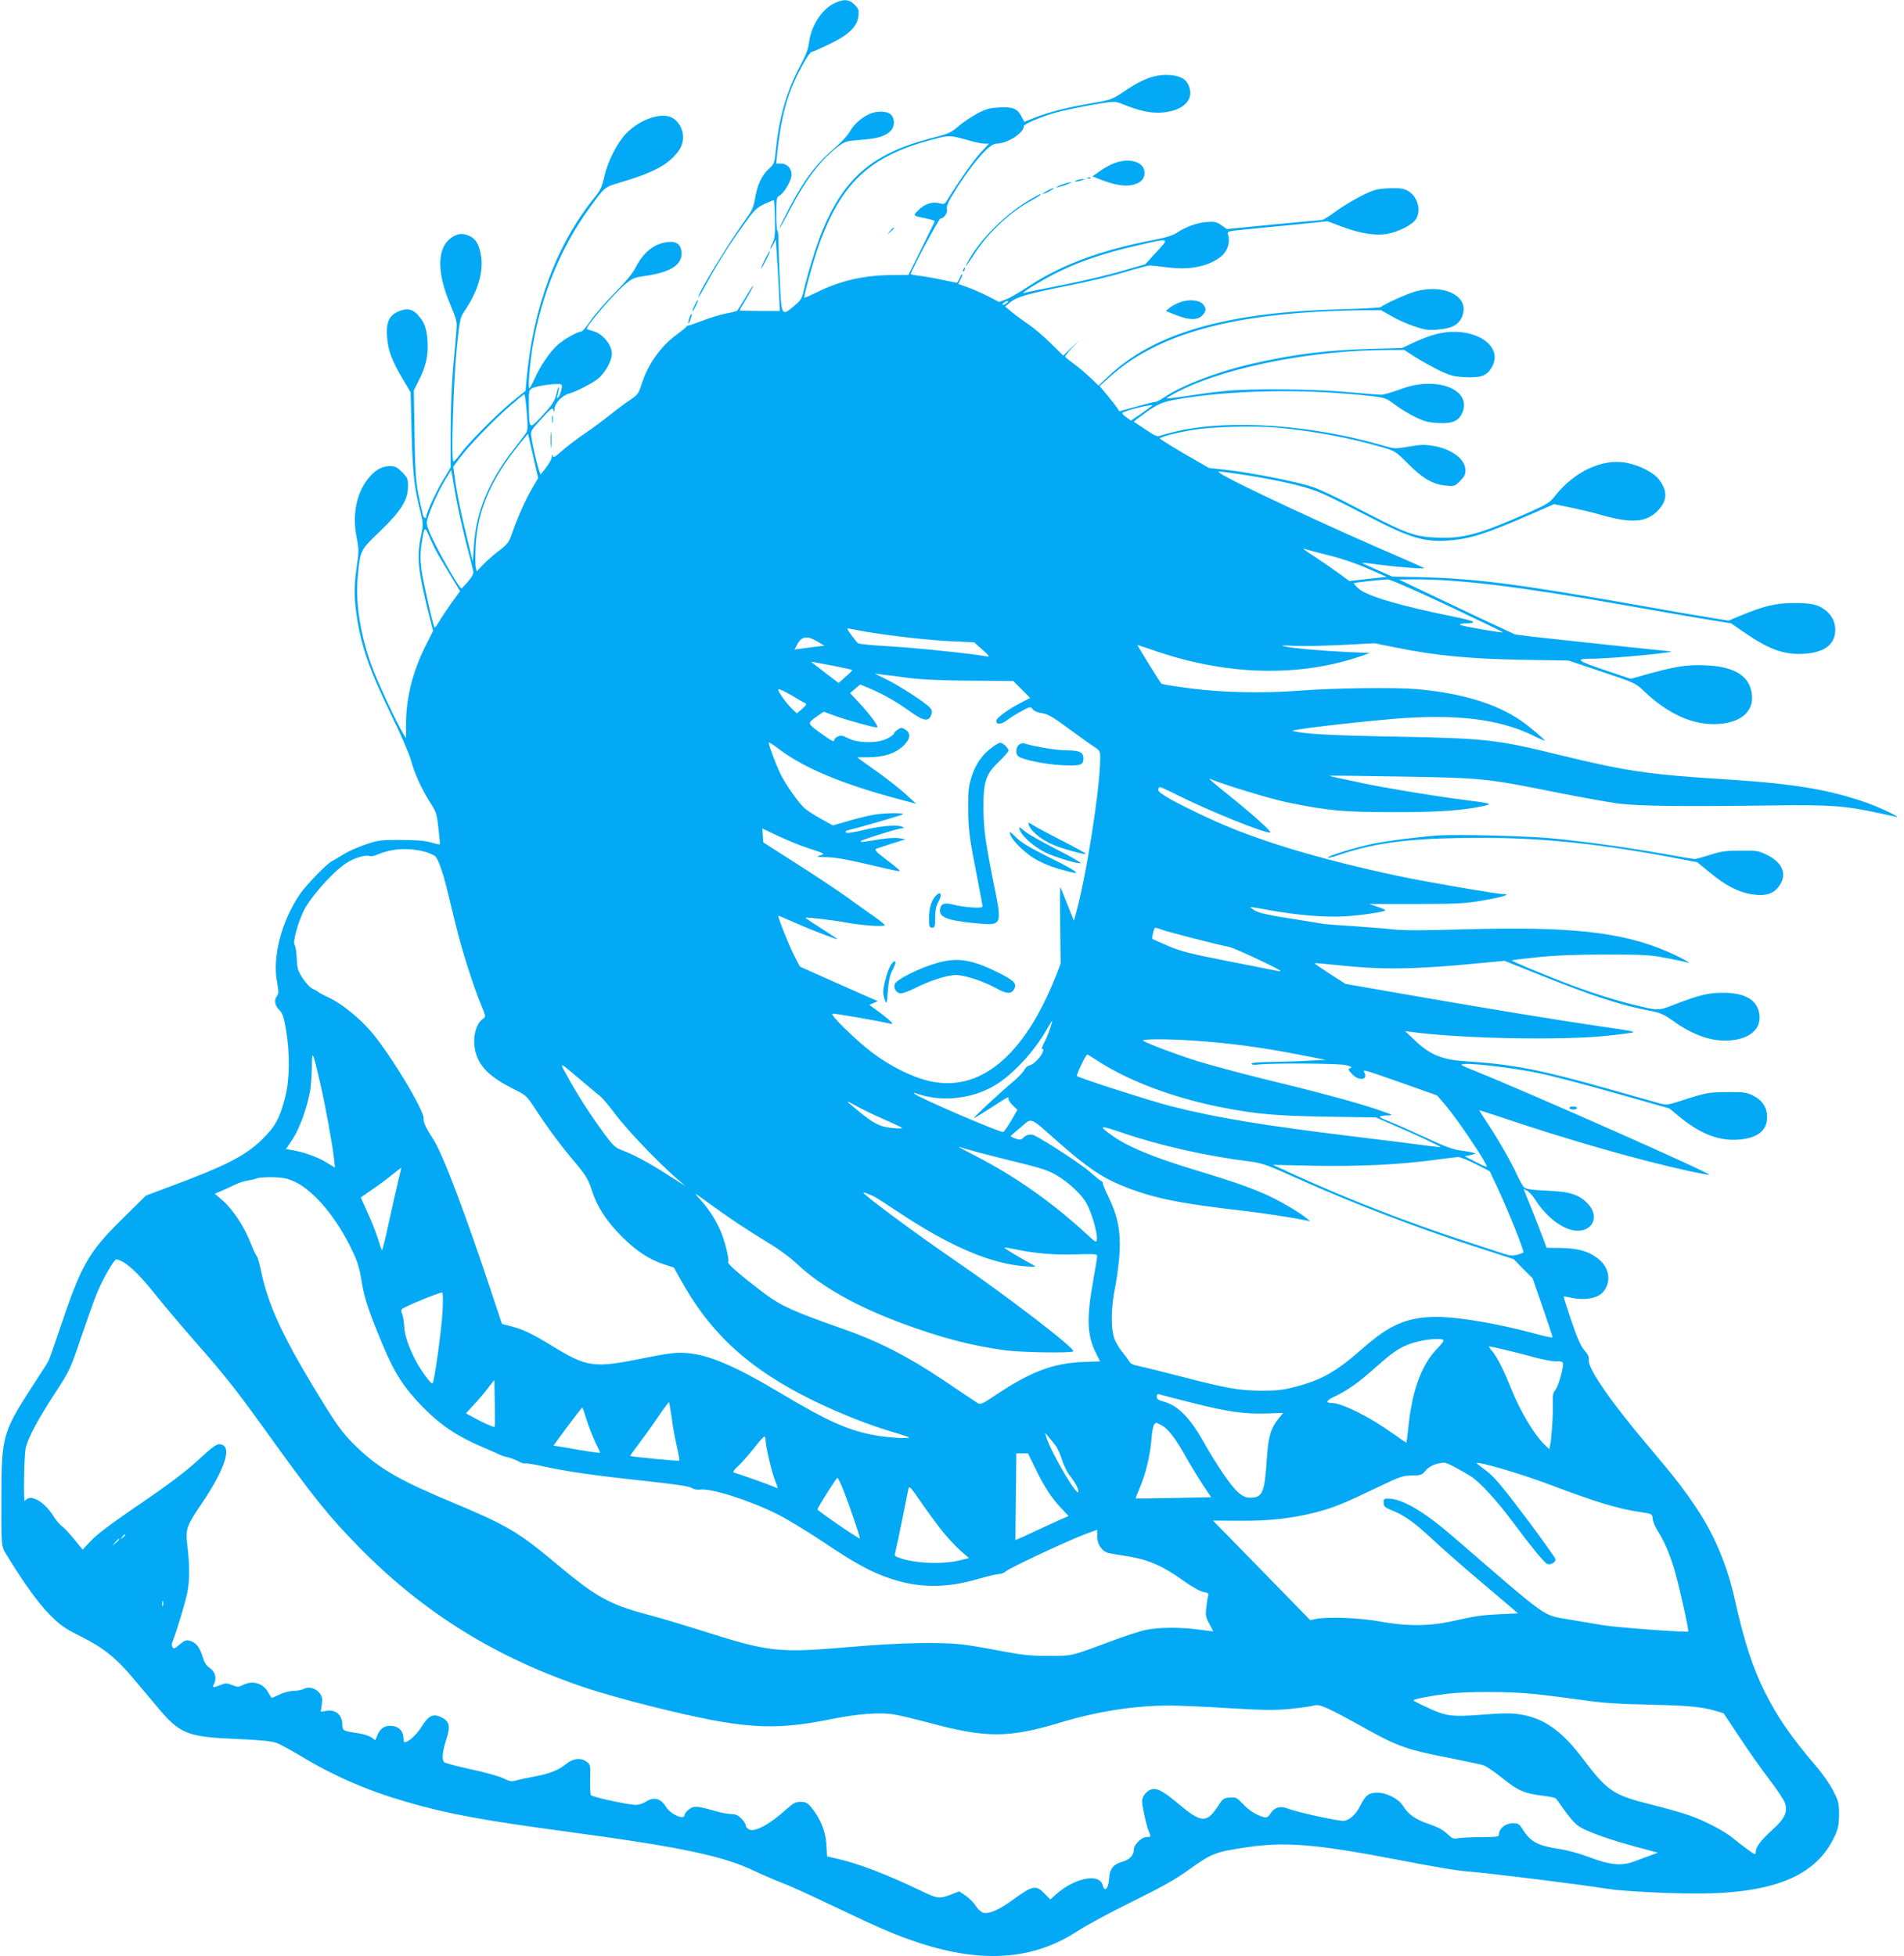 <?xml version="1.0" standalone="no"?>
<!DOCTYPE svg PUBLIC "-//W3C//DTD SVG 20010904//EN"
 "http://www.w3.org/TR/2001/REC-SVG-20010904/DTD/svg10.dtd">
<svg version="1.0" xmlns="http://www.w3.org/2000/svg"
 width="1246pt" height="1280pt" viewBox="0 0 1246 1280"
 preserveAspectRatio="xMidYMid meet">
<g transform="translate(0,1280) scale(0.1,-0.1)"
fill="#03a9f4" stroke="none">
<path d="M5465 12781 c-85 -38 -157 -148 -171 -260 -4 -39 -21 -83 -55 -147
-88 -164 -138 -333 -160 -537 -11 -108 -11 -109 -49 -143 -45 -41 -75 -107
-89 -194 -8 -48 -20 -78 -47 -115 -128 -178 -324 -499 -324 -530 0 -5 23 33
51 85 67 124 152 260 247 391 68 95 82 109 134 134 32 15 60 26 62 24 3 -2 6
-58 7 -124 2 -97 -1 -126 -14 -152 -9 -18 -17 -36 -17 -40 1 -4 9 7 19 26 l18
34 6 -94 c4 -52 10 -157 14 -234 l6 -140 -132 0 c-72 0 -131 2 -131 4 0 2 15
29 34 60 41 69 58 101 53 101 -2 0 -25 -36 -50 -79 -26 -44 -50 -82 -55 -85
-5 -3 -40 -12 -78 -19 -38 -8 -106 -29 -151 -47 -46 -17 -85 -31 -89 -30 -4 1
-10 -3 -13 -8 -3 -6 -33 -30 -67 -55 -101 -74 -183 -190 -224 -317 -22 -68
-26 -73 -84 -112 -34 -23 -92 -67 -131 -98 -38 -31 -110 -84 -160 -118 -49
-33 -116 -84 -147 -112 -46 -41 -57 -47 -61 -33 -3 13 -5 12 -6 -6 -1 -19 -29
-64 -72 -114 -7 -8 -51 167 -62 246 -6 36 -2 42 66 116 64 71 73 77 79 58 5
-18 6 -16 7 9 1 37 53 89 99 100 37 9 140 62 179 91 50 38 96 117 97 167 1 57
-57 130 -118 148 -22 6 -43 13 -45 15 -13 9 161 215 240 284 58 50 63 52 150
65 155 23 229 70 229 143 0 59 -30 85 -92 77 -87 -10 -157 -66 -209 -167 -19
-38 -65 -94 -136 -165 -60 -60 -130 -142 -157 -181 -27 -40 -56 -73 -63 -73
-25 0 -113 -50 -154 -87 -52 -47 -111 -134 -149 -218 -16 -36 -32 -65 -36 -65
-10 0 4 168 22 275 57 334 182 641 365 895 106 147 103 145 204 175 227 67
320 118 386 208 50 69 33 167 -36 213 -68 44 -215 -3 -308 -100 -60 -63 -120
-182 -143 -283 -14 -63 -25 -88 -60 -131 -251 -308 -407 -725 -449 -1203 l-6
-66 -91 -74 c-102 -84 -286 -270 -337 -341 -19 -27 -39 -48 -44 -48 -16 0 0
522 22 742 19 186 22 200 49 240 87 127 125 250 111 357 -11 76 -32 116 -75
136 -43 20 -73 19 -112 -5 -102 -62 -108 -224 -15 -443 44 -105 45 -111 39
-180 -3 -40 -13 -151 -22 -247 -8 -97 -15 -278 -15 -407 l0 -232 -49 -81 c-46
-76 -110 -216 -110 -239 0 -20 -18 -11 -23 12 -46 198 -49 220 -54 517 l-5
295 30 60 c49 96 65 167 60 259 -5 86 -21 131 -66 178 -35 38 -72 43 -125 20
-61 -27 -81 -71 -74 -166 6 -87 31 -154 100 -272 l54 -91 6 -244 c7 -278 17
-372 53 -515 25 -99 25 -103 10 -177 -29 -137 -21 -221 40 -474 l38 -151 -52
-104 c-83 -168 -124 -335 -125 -501 l0 -97 -20 32 c-38 62 -165 333 -201 431
-77 206 -111 420 -95 592 16 175 15 174 148 301 137 132 181 203 181 294 0 47
-4 56 -39 91 -33 33 -45 39 -81 39 -53 0 -100 -28 -145 -87 -75 -98 -100 -235
-71 -381 15 -76 15 -91 1 -186 -19 -130 -19 -204 0 -331 31 -202 85 -355 229
-650 57 -116 113 -245 125 -289 25 -91 73 -195 129 -282 36 -55 41 -71 51
-163 7 -57 11 -104 9 -106 -2 -2 -28 4 -58 13 -38 11 -99 16 -195 16 -128 1
-147 -1 -228 -28 -48 -16 -113 -44 -145 -64 -31 -19 -69 -41 -83 -49 -33 -17
-165 -154 -206 -213 -120 -176 -182 -412 -150 -576 11 -60 11 -75 0 -90 -21
-28 -15 -63 14 -92 23 -23 30 -44 45 -132 26 -160 24 -326 -7 -444 -34 -133
-65 -189 -149 -271 -109 -107 -237 -173 -606 -310 l-155 -58 -157 -155 c-222
-219 -267 -300 -410 -727 -33 -99 -65 -189 -71 -200 -5 -11 -55 -89 -110 -173
-188 -291 -197 -324 -198 -705 -1 -336 -1 -334 31 -386 117 -192 213 -324 286
-397 71 -71 97 -89 205 -143 141 -70 228 -139 336 -267 37 -44 111 -132 164
-195 147 -176 195 -195 526 -208 144 -6 221 -14 251 -25 23 -8 95 -47 160 -86
210 -128 435 -226 690 -300 277 -80 498 -121 1087 -200 705 -95 986 -154 1187
-250 57 -27 139 -62 183 -79 44 -16 198 -86 342 -155 305 -146 411 -191 564
-241 411 -133 743 -108 1027 77 59 39 221 126 361 195 199 98 282 144 378 214
139 99 167 111 353 139 262 41 463 25 985 -75 281 -54 413 -76 485 -81 130
-10 699 -80 915 -114 98 -15 387 -30 577 -30 508 0 784 115 905 376 22 48 27
74 28 139 0 74 -3 88 -37 155 -22 44 -71 114 -119 170 -155 181 -246 312 -329
477 -80 159 -138 338 -200 618 -47 210 -128 404 -240 575 -85 129 -153 216
-322 416 -248 292 -401 515 -391 567 3 17 -5 35 -28 61 -24 27 -47 79 -86 193
-29 86 -52 157 -50 159 1 2 20 -1 42 -6 91 -21 180 -6 216 36 52 61 44 149
-20 207 -61 55 -138 80 -253 81 l-97 1 -22 60 c-25 67 -89 229 -113 287 l-16
38 23 -11 c12 -6 36 -31 51 -55 76 -120 186 -203 274 -207 105 -4 149 92 77
172 -58 64 -118 84 -271 90 -92 4 -136 10 -148 20 -10 8 -30 43 -46 78 -40 88
-122 232 -191 336 -33 49 -59 90 -59 92 0 1 52 -15 115 -36 463 -157 928 -290
1273 -365 63 -13 116 -23 118 -21 10 10 -1173 534 -1530 678 -105 42 -108 44
-70 47 62 5 326 -27 479 -59 77 -15 302 -74 500 -130 l360 -102 59 -49 c139
-116 263 -165 392 -155 125 9 188 59 188 148 0 62 -32 111 -92 140 -41 21 -61
24 -167 23 -123 0 -139 -3 -318 -61 -71 -23 -83 -24 -125 -13 -26 7 -188 53
-361 102 -423 119 -603 154 -911 174 -149 9 -231 42 -325 131 l-70 66 47 -6
c328 -44 998 -56 1288 -23 85 9 156 19 158 21 6 6 -26 12 -188 35 -294 43
-777 122 -1230 201 l-465 81 -103 66 c-56 36 -101 67 -99 69 2 2 64 -3 138
-11 300 -33 509 -30 925 10 l180 17 215 -86 c360 -144 541 -204 742 -242 63
-12 87 -23 150 -68 105 -76 212 -119 308 -125 176 -10 281 71 248 193 -23 81
-103 121 -244 119 -89 -1 -151 -17 -302 -75 -115 -45 -105 -45 -293 2 -120 30
-282 82 -437 142 -158 61 -344 139 -340 143 2 2 79 11 173 21 116 12 254 17
444 17 242 0 289 -2 391 -22 64 -12 125 -25 135 -28 54 -18 -37 32 -128 71
-296 127 -634 164 -1326 144 -271 -8 -400 -8 -470 0 -53 6 -169 15 -257 21
-88 5 -173 12 -190 14 -16 3 -88 15 -160 26 -204 31 -269 46 -298 65 -15 10
-26 19 -25 20 2 1 59 -8 128 -21 176 -32 365 -48 493 -40 106 7 253 28 263 39
3 3 -20 13 -50 23 l-56 19 308 0 c273 0 321 3 436 23 129 22 189 41 134 42
-43 0 -498 78 -677 116 -531 112 -950 239 -1253 381 -223 104 -328 163 -328
184 0 10 5 19 10 19 6 0 59 -24 118 -54 204 -102 577 -253 605 -243 12 4 -124
126 -291 259 -70 56 -118 98 -107 93 92 -39 387 -129 505 -154 272 -56 367
-65 700 -65 295 -1 462 11 600 43 47 11 30 16 -130 36 -172 21 -521 78 -670
110 -186 39 -222 47 -218 49 2 2 210 -1 463 -5 530 -9 563 -12 995 -99 162
-32 351 -67 420 -76 138 -19 413 -22 1025 -14 371 5 468 -2 690 -50 50 -11
101 -22 115 -25 37 -8 -104 60 -185 89 -249 89 -484 128 -925 156 -514 32
-658 54 -1090 159 -416 102 -484 110 -1075 121 -430 8 -596 17 -675 37 -29 7
357 53 655 79 411 34 694 1 920 -110 38 -19 71 -33 73 -32 4 5 -107 99 -158
133 -164 111 -388 178 -680 204 -142 12 -558 7 -780 -11 -222 -17 -488 -12
-694 15 -104 13 -192 27 -196 32 -9 9 -160 253 -157 253 1 0 62 -20 135 -45
465 -156 932 -165 1332 -27 l55 19 -150 7 c-173 8 -352 24 -410 37 -27 6 -8 7
62 3 55 -3 197 0 315 6 l213 11 150 -30 c252 -51 474 -72 815 -78 l305 -5 219
-74 c211 -70 221 -75 270 -122 159 -154 328 -230 491 -219 163 10 246 96 214
223 -26 102 -124 154 -304 161 -117 5 -196 -8 -392 -63 l-91 -26 -172 58
c-180 60 -196 74 -86 74 136 0 598 45 511 49 -35 2 -775 81 -896 95 l-115 15
-255 119 c-140 66 -310 147 -379 180 l-125 60 100 1 c283 2 693 -48 1355 -165
201 -36 445 -78 542 -94 l177 -29 93 -64 c158 -108 254 -142 382 -135 135 8
206 61 206 156 0 51 -19 91 -59 125 -49 41 -96 52 -216 51 -119 -1 -191 -19
-347 -83 l-76 -32 -128 21 c-71 11 -280 47 -464 80 -785 139 -1072 176 -1441
184 l-167 3 -100 44 c-56 24 -100 45 -98 46 1 2 50 -3 107 -11 118 -16 307
-31 299 -23 -3 2 -68 32 -145 65 -467 200 -1125 507 -1189 555 -18 13 -16 14
15 10 234 -30 473 -77 584 -116 69 -23 135 -55 405 -194 238 -122 332 -150
483 -140 151 10 253 43 614 202 l83 36 105 -21 c58 -12 143 -32 188 -45 208
-61 307 -55 382 20 66 66 70 127 15 203 -35 49 -128 97 -217 114 -156 29 -339
-56 -465 -215 -35 -45 -53 -56 -166 -107 -324 -144 -434 -175 -605 -168 -159
7 -197 22 -567 215 -96 51 -209 103 -251 117 -101 34 -391 91 -551 110 l-127
14 -161 93 c-88 52 -160 97 -160 100 0 9 100 36 205 54 124 23 413 31 571 16
228 -21 469 -66 678 -127 86 -25 90 -28 170 -108 96 -97 164 -136 246 -143 57
-6 60 -5 95 30 27 27 35 43 35 70 0 71 -88 138 -207 159 -61 10 -86 9 -163 -4
-91 -16 -91 -16 -178 9 -459 133 -986 170 -1333 93 -47 -11 -98 -24 -113 -30
-24 -9 -35 -4 -102 41 l-75 50 23 18 c120 92 153 108 243 125 360 65 848 74
1283 25 96 -11 104 -14 159 -56 32 -24 91 -60 131 -80 60 -30 86 -37 151 -41
90 -5 131 10 156 58 59 115 -57 209 -244 198 -52 -3 -105 -15 -166 -38 -49
-18 -101 -33 -115 -33 -14 0 -110 7 -215 17 -224 21 -642 25 -815 7 -63 -6
-173 -21 -243 -32 -71 -11 -131 -18 -133 -16 -3 3 41 28 98 56 308 152 870
261 1350 261 l108 0 72 -47 c40 -25 111 -64 157 -87 74 -35 95 -40 171 -44
100 -5 139 9 170 61 90 146 -119 278 -353 223 -38 -9 -105 -33 -150 -55 l-82
-38 -210 -6 c-279 -8 -487 -33 -753 -93 -234 -52 -474 -143 -592 -223 -25 -17
-52 -31 -61 -31 -8 0 -65 -14 -125 -31 l-109 -30 -15 23 c-8 12 -37 49 -64 82
l-50 60 60 54 c284 259 709 394 1359 432 94 5 227 10 297 10 l126 0 69 -39
c37 -22 104 -52 148 -66 67 -23 91 -27 151 -22 107 8 155 40 170 113 22 114
-133 184 -306 139 -55 -14 -203 -80 -235 -105 -5 -4 -122 -10 -260 -14 -745
-18 -1221 -155 -1518 -435 l-68 -64 -52 50 c-29 28 -78 69 -109 92 -32 23 -58
45 -58 48 0 4 21 30 47 58 l48 50 -54 -51 -53 -51 -82 81 c-45 44 -109 99
-142 121 -32 22 -81 57 -108 79 l-48 40 33 28 c44 36 117 57 379 109 118 23
283 62 365 87 83 25 159 45 170 45 11 0 64 -6 119 -13 144 -18 266 7 347 72
43 35 61 94 45 144 -6 20 -1 22 116 33 68 7 216 21 329 32 l207 21 96 -36
c118 -44 220 -60 296 -46 70 13 159 57 183 92 42 57 14 156 -53 191 -28 15
-52 17 -122 15 -80 -4 -95 -8 -180 -50 -51 -26 -127 -72 -168 -102 -41 -31
-82 -56 -90 -56 -8 0 -151 -13 -318 -29 l-303 -30 -37 26 c-32 22 -45 24 -98
20 -62 -5 -134 -31 -194 -71 -23 -16 -74 -32 -150 -46 -349 -67 -608 -164
-821 -305 -53 -35 -118 -73 -144 -83 l-47 -18 -71 37 c-40 20 -100 47 -134 59
l-62 22 15 30 c9 16 13 32 11 34 -2 3 -10 -9 -17 -26 -7 -16 -15 -30 -19 -30
-4 0 -47 9 -96 19 -50 11 -116 23 -147 26 -32 4 -58 9 -58 12 0 18 184 363
194 363 23 0 49 38 43 62 -4 15 5 41 30 82 119 198 244 346 292 346 72 0 181
69 181 115 0 12 93 53 190 83 50 16 209 49 316 66 90 14 92 14 152 -10 103
-41 181 -57 251 -50 144 13 214 92 165 187 -20 39 -68 59 -143 59 -81 0 -156
-29 -266 -102 -89 -60 -91 -61 -225 -84 -158 -27 -268 -55 -366 -93 l-71 -28
-19 36 c-27 51 -56 63 -144 58 -63 -3 -86 -9 -145 -40 -39 -21 -94 -58 -123
-83 -48 -42 -63 -49 -181 -79 -381 -99 -568 -259 -712 -611 -40 -99 -95 -278
-120 -387 -11 -50 -19 -63 -60 -97 -83 -71 -85 -68 -95 143 -5 100 -9 219 -9
265 0 45 -3 82 -7 82 -5 0 -8 49 -8 110 0 100 2 110 21 120 31 17 79 99 79
137 0 42 -30 73 -71 73 l-30 0 6 58 c21 196 49 324 98 444 38 95 113 228 128
228 5 0 56 22 112 49 129 61 187 116 194 185 5 40 2 48 -25 76 -36 35 -68 38
-127 11z m861 -896 c47 -14 100 -25 116 -25 l30 0 -56 -60 c-46 -50 -144 -190
-219 -312 -15 -24 -20 -26 -49 -18 -44 13 -99 -5 -139 -46 -36 -37 -37 -36 54
-54 32 -7 57 -15 55 -18 -2 -4 -41 -84 -88 -179 l-85 -172 -103 -1 c-185 0
-346 -37 -495 -112 -44 -21 -81 -38 -83 -36 -7 8 67 271 103 367 151 405 344
573 778 679 63 16 89 14 181 -13z m1242 -734 l-73 -80 -155 -45 c-85 -25 -259
-66 -387 -91 -128 -25 -240 -48 -250 -51 -44 -14 133 94 232 141 140 68 309
124 505 168 220 51 216 52 128 -42z m-982 -336 c-11 -8 -22 -12 -25 -9 -6 6
19 24 34 24 6 -1 1 -7 -9 -15z m-2912 -565 c-4 -19 -12 -41 -20 -49 -11 -12
-12 -9 -3 23 6 21 8 40 6 42 -3 3 -10 -19 -17 -48 -11 -44 -26 -67 -89 -135
-89 -97 -88 -97 -90 63 -1 97 0 101 23 114 25 13 119 28 169 27 26 -1 27 -3
21 -37z m-227 -147 c8 -102 7 -121 -6 -139 -9 -11 -53 -70 -99 -130 -148 -196
-227 -391 -240 -599 l-8 -110 -46 190 c-26 105 -55 244 -65 310 l-17 121 44
59 c57 77 222 248 330 341 47 41 88 74 91 74 4 0 11 -53 16 -117z m4093 44 c0
-2 -31 -25 -69 -52 l-70 -47 -31 22 c-17 12 -28 25 -25 29 15 14 195 59 195
48z m-4045 -358 l27 -117 -41 -70 c-45 -78 -95 -190 -130 -292 -20 -59 -29
-70 -87 -115 -36 -27 -83 -69 -105 -92 l-39 -42 -6 26 c-4 14 -4 78 -1 142 12
231 99 434 288 667 l54 66 7 -29 c3 -15 19 -80 33 -144z m-449 -524 c26 -99
49 -190 51 -202 4 -15 -7 -36 -33 -67 -21 -25 -41 -46 -45 -46 -16 0 -182 296
-214 382 -17 47 -17 49 5 110 25 71 79 182 118 242 l25 41 24 -140 c13 -77 44
-221 69 -320z m-180 -92 c15 -27 54 -91 86 -144 l59 -97 -57 -78 c-31 -44 -67
-98 -81 -122 -14 -24 -27 -41 -29 -39 -9 9 -76 303 -86 381 -8 68 -8 107 1
168 18 116 20 118 52 44 15 -36 40 -87 55 -113z m5834 -8 c82 -20 182 -54 255
-87 l120 -53 -123 -13 -122 -14 -68 50 c-37 27 -103 73 -147 102 -87 56 -100
67 -70 56 11 -4 80 -22 155 -41z m773 -327 c201 -95 364 -174 363 -176 -6 -5
-271 41 -280 49 -6 5 7 9 30 10 91 1 70 15 -68 43 -341 68 -567 134 -623 181
-22 19 -37 36 -35 39 5 4 158 21 221 25 16 0 175 -69 392 -171z m-3798 -173
c179 -29 404 -54 550 -61 l150 -7 55 -49 c44 -39 50 -48 30 -44 -63 15 -464
57 -640 67 -107 6 -200 15 -205 20 -6 4 -26 29 -44 54 -32 44 -32 46 -9 41 12
-3 64 -12 113 -21z m-327 -62 l47 -28 -60 -7 c-33 -4 -77 -10 -98 -13 l-38 -5
16 29 c29 58 65 64 133 24z m97 -158 c71 -14 131 -27 133 -29 1 -2 -18 -22
-44 -44 l-46 -41 -87 66 c-47 37 -88 68 -90 70 -7 5 -2 4 134 -22z m510 -82
c79 -10 216 -16 398 -17 l278 -2 55 -55 55 -56 -63 -33 c-84 -44 -158 -98
-158 -116 0 -27 30 -26 68 2 20 16 64 43 96 60 58 32 60 32 75 12 10 -12 34
-21 61 -25 37 -5 68 -23 170 -98 69 -51 144 -105 168 -120 40 -26 42 -30 42
-77 0 -193 -92 -779 -161 -1023 l-11 -40 -43 108 c-23 59 -44 109 -46 111 -2
3 -3 -109 -1 -248 l3 -252 -31 -80 c-210 -530 -504 -770 -840 -685 -110 28
-242 94 -355 178 -103 76 -286 254 -268 260 10 4 289 -45 373 -64 23 -6 24 -5
11 11 -8 9 -43 38 -78 64 l-64 47 28 12 28 12 -65 28 c-35 15 -150 66 -255
113 l-190 85 -33 63 c-32 59 -114 264 -108 269 1 2 47 -17 102 -42 96 -43 284
-116 284 -110 0 2 -47 33 -105 70 -59 37 -105 68 -103 70 7 5 188 -17 262 -31
97 -19 256 -30 256 -18 -1 5 -31 30 -68 56 -37 25 -112 79 -167 119 -55 40
-203 139 -330 220 l-230 147 -3 46 -3 45 103 -49 c57 -27 150 -65 206 -83 102
-33 103 -34 70 -44 -30 -10 -25 -11 43 -12 53 -1 135 -15 265 -46 104 -25 196
-45 204 -45 17 0 13 4 -95 87 -56 43 -64 54 -49 60 10 3 56 19 103 34 l86 27
-38 7 c-21 4 -71 2 -115 -5 -130 -21 -148 -23 -137 -13 12 11 244 83 271 84
15 0 14 2 -6 11 -34 13 -150 2 -260 -26 -50 -12 -95 -19 -101 -15 -13 8 -4 14
36 23 42 9 306 86 330 96 29 12 -106 12 -180 0 -33 -5 -108 -23 -167 -40
l-108 -31 -77 43 c-42 23 -91 54 -108 70 -38 33 -122 152 -157 223 -26 52 -78
189 -78 206 0 5 32 -15 71 -45 161 -122 418 -229 784 -326 l110 -29 -65 60
c-36 33 -122 101 -192 151 -71 50 -128 91 -128 92 0 0 35 1 78 1 98 1 171 25
223 74 47 45 52 82 14 107 -23 15 -27 15 -50 0 -14 -9 -25 -21 -25 -26 0 -5
-19 -20 -42 -32 -62 -33 -194 -32 -257 1 -35 18 -48 21 -67 12 -13 -6 -24 -15
-24 -21 0 -19 -17 -10 -94 46 -85 62 -85 61 -16 109 l40 28 72 -26 c76 -28
253 -77 276 -77 18 0 -37 77 -114 159 l-61 66 33 28 33 28 63 -26 c88 -37 172
-85 263 -150 88 -64 123 -69 139 -23 8 22 6 32 -10 49 -29 32 -200 143 -284
184 l-75 37 55 -7 c30 -3 109 -13 175 -22z m-682 -166 c7 -3 -2 -17 -23 -35
l-35 -30 -28 26 c-42 40 -99 120 -93 131 3 5 42 -13 86 -39 45 -27 86 -51 93
-53z m-2487 -972 c28 -8 57 -22 65 -31 19 -23 48 -106 71 -199 11 -44 38 -154
60 -245 41 -170 114 -399 168 -529 30 -73 30 -74 10 -88 -50 -35 -72 -138 -46
-224 27 -94 98 -161 253 -238 77 -38 81 -43 140 -133 79 -121 162 -233 260
-349 69 -83 82 -105 107 -180 34 -106 94 -199 195 -300 92 -93 181 -151 273
-181 l68 -22 40 -72 c198 -361 452 -593 875 -800 173 -84 370 -162 529 -208
49 -14 91 -28 94 -31 11 -10 -116 -4 -203 10 -183 30 -319 89 -635 278 -306
183 -478 255 -625 264 -67 4 -113 -2 -282 -36 -318 -64 -363 -58 -593 84 -124
76 -186 106 -260 125 l-65 17 -58 174 c-178 538 -330 941 -391 1033 -49 75
-66 112 -64 138 4 53 -218 420 -342 566 -79 92 -196 187 -280 225 -36 17 -67
34 -70 38 -3 4 -18 12 -32 18 -16 6 -44 35 -65 67 -34 51 -38 65 -41 133 -2
42 -8 81 -14 88 -13 16 17 131 57 218 39 86 188 255 276 314 56 38 129 59 161
49 7 -3 29 2 48 10 95 41 208 47 316 17z m4825 -511 c47 -16 370 -99 432 -110
34 -6 337 -148 337 -158 0 -2 -8 -2 -17 0 -10 2 -153 31 -318 63 -255 50 -315
65 -400 101 -55 24 -101 44 -103 46 -6 4 10 74 18 74 4 0 27 -7 51 -16z m-740
-647 c-10 -29 -28 -72 -41 -96 -12 -24 -16 -40 -10 -36 9 5 10 1 5 -16 -10
-33 -63 -87 -89 -91 -11 -2 -26 -15 -33 -29 -7 -14 -36 -45 -65 -70 -87 -72
-269 -241 -265 -245 2 -2 51 28 110 66 59 39 109 70 112 70 3 0 5 -6 5 -13 0
-7 13 -26 29 -41 l29 -28 -40 -70 c-23 -38 -46 -72 -53 -75 -18 -6 -556 225
-580 250 -7 7 -4 8 10 3 160 -59 362 -39 514 51 119 71 260 223 343 370 16 29
31 53 33 53 2 0 -4 -24 -14 -53z m967 -78 c212 -15 419 -43 642 -86 l195 -38
-120 -6 c-66 -4 -175 -7 -242 -8 -79 -1 -123 -5 -123 -11 0 -7 16 -9 43 -6 98
11 533 8 577 -4 34 -10 41 -14 27 -19 -17 -6 -16 -10 11 -39 45 -48 106 -40
81 10 -9 16 -6 16 38 3 27 -8 136 -46 243 -84 l195 -69 58 -68 c79 -94 267
-374 267 -398 0 -4 -33 10 -72 31 l-73 37 33 7 c18 3 35 9 38 11 2 3 -33 10
-79 17 -70 9 -112 24 -253 90 -93 43 -197 89 -231 102 -35 13 -63 27 -63 32 0
4 21 7 48 8 45 1 43 2 -68 40 -125 43 -380 112 -780 209 -140 35 -318 83 -395
107 -131 41 -315 110 -353 132 -23 14 167 14 356 0z m-5744 -270 c35 -153 79
-391 92 -501 l6 -58 -58 35 c-57 35 -149 67 -226 80 l-37 6 44 65 c45 68 95
206 115 318 5 33 10 103 11 155 0 115 5 107 53 -100z m5093 137 c208 -134 502
-243 823 -305 212 -41 347 -53 675 -58 l320 -5 112 -49 c139 -59 314 -141 310
-145 -1 -1 -47 4 -102 11 -55 8 -266 34 -470 59 -596 73 -890 121 -1189 197
-122 30 -605 185 -618 198 -7 6 58 141 67 141 3 0 35 -20 72 -44z m-3371 -136
c49 -41 100 -84 114 -95 14 -11 59 -65 100 -120 75 -99 266 -300 390 -409 l65
-57 -119 76 c-123 79 -217 129 -299 160 -40 15 -57 31 -111 104 -87 118 -184
268 -242 376 -56 103 -65 106 102 -35z m1793 -160 c28 -16 103 -52 168 -81 65
-28 122 -55 126 -59 4 -4 -18 -5 -50 -2 -103 8 -139 28 -302 168 -15 13 16 -1
58 -26z m1331 -246 c168 -147 270 -217 390 -267 208 -86 372 -120 825 -172
120 -14 312 -44 395 -61 l25 -6 -25 21 c-48 40 -191 123 -278 160 -110 48
-223 86 -437 151 -292 88 -460 158 -565 235 -84 61 -73 63 71 14 237 -82 554
-154 837 -189 86 -11 112 -21 355 -130 317 -142 749 -308 1107 -423 l265 -86
62 -63 63 -63 65 -188 c36 -104 65 -192 65 -197 0 -4 -39 3 -87 16 -254 70
-513 115 -663 117 -196 1 -315 -49 -492 -206 -172 -152 -270 -208 -447 -253
-72 -19 -120 -24 -211 -24 -146 0 -236 16 -520 90 -124 32 -251 64 -283 70
-41 8 -60 17 -68 33 -7 12 -25 37 -41 56 -17 19 -39 55 -51 80 -29 65 -29 208
2 356 12 61 25 162 28 225 7 137 -14 238 -74 360 -20 41 -37 81 -36 88 0 6 -3
12 -7 12 -4 0 -38 27 -75 60 -56 49 -273 192 -363 239 -25 13 -54 8 -77 -15
-13 -13 -21 -14 -51 -4 -19 7 -33 15 -29 18 3 3 34 30 68 58 74 62 47 73 257
-112z m-540 -54 c58 -15 182 -47 277 -70 131 -32 186 -50 234 -78 83 -49 169
-129 201 -189 32 -58 71 -193 66 -231 -3 -26 -4 -25 -76 41 -220 202 -464 373
-712 500 -74 38 -126 66 -115 63 11 -4 67 -20 125 -36z m3257 -77 l92 -47 50
-106 c67 -143 171 -401 171 -425 0 -2 -18 -9 -39 -15 -30 -8 -49 -7 -83 4 -24
8 -146 48 -273 89 -367 120 -752 270 -1093 425 l-153 70 274 -6 c292 -5 554 7
782 38 72 9 141 18 155 19 14 1 66 -20 117 -46z m-7052 -115 c-12 -51 -40
-173 -61 -270 -21 -98 -41 -178 -44 -178 -3 0 -15 35 -28 78 -13 42 -44 119
-68 171 -24 52 -43 95 -42 96 2 2 35 24 73 51 39 26 97 69 130 96 33 26 60 48
61 48 1 0 -9 -42 -21 -92z m-671 -3 c127 -63 271 -237 370 -446 36 -74 49
-118 62 -200 17 -109 46 -198 138 -418 77 -185 140 -283 266 -411 116 -118
226 -191 395 -262 49 -21 97 -42 105 -47 9 -5 31 -12 50 -16 19 -4 51 -16 72
-27 20 -11 41 -17 46 -14 5 3 58 -6 118 -19 148 -33 326 -59 662 -95 200 -22
291 -35 308 -46 15 -10 36 -14 56 -11 71 10 324 -70 503 -160 61 -30 193 -110
295 -178 218 -146 322 -203 446 -244 190 -64 370 -64 581 -1 56 16 115 30 130
30 14 0 36 9 47 19 25 23 420 207 524 245 l72 26 0 -44 c0 -55 36 -103 83
-110 18 -3 74 -13 126 -21 126 -21 221 -62 346 -152 65 -46 118 -76 141 -80
30 -5 35 -9 30 -27 -4 -12 -9 -46 -12 -78 -6 -49 -3 -62 20 -103 14 -26 26
-48 26 -49 0 -1 -39 3 -87 10 -121 17 -268 17 -353 -1 -39 -8 -141 -41 -228
-74 -270 -100 -251 -96 -412 -96 -122 0 -172 6 -310 32 -91 18 -205 37 -255
43 -148 16 -403 11 -710 -15 -504 -43 -542 -39 -1025 115 -102 32 -239 73
-304 90 -270 71 -350 115 -630 350 -232 194 -314 242 -656 385 -351 146 -485
223 -631 362 -100 96 -133 142 -294 408 -201 335 -289 528 -335 740 -11 55
-25 102 -29 105 -5 3 -23 41 -40 85 -39 103 -117 221 -183 279 l-52 45 45 19
c24 11 65 29 89 41 25 12 61 24 82 26 20 3 47 9 60 15 12 5 61 8 108 7 70 -3
96 -9 144 -32z m2896 -272 c58 -38 152 -98 210 -133 59 -35 140 -95 183 -137
153 -142 384 -273 680 -382 259 -96 452 -146 677 -177 112 -14 436 -19 444 -6
12 19 -434 361 -774 594 -248 169 -600 430 -600 444 0 4 44 -12 73 -27 12 -6
85 -53 162 -104 336 -223 601 -335 825 -351 74 -5 75 -5 45 12 -97 53 -185
107 -182 110 2 2 35 -3 73 -11 136 -28 249 -37 391 -33 125 4 143 2 143 -11 0
-9 -11 -78 -25 -155 -46 -256 -42 -364 19 -484 l25 -50 -112 -4 c-194 -8 -341
-63 -566 -213 -97 -65 -105 -68 -126 -54 -13 8 -112 74 -220 147 -234 157
-430 257 -660 337 -317 111 -404 150 -508 228 -150 113 -248 197 -242 207 10
16 -22 144 -53 213 -35 76 -79 144 -137 206 -38 42 -34 40 55 -26 52 -38 142
-101 200 -140z m-4028 -249 c50 -26 125 -101 224 -226 52 -65 162 -195 245
-290 200 -227 273 -320 459 -578 318 -443 420 -571 619 -773 423 -431 897
-725 1486 -922 90 -30 281 -84 426 -120 595 -148 789 -162 1174 -85 182 37
325 47 420 31 39 -7 135 -30 215 -51 381 -104 530 -104 870 -1 243 73 485 111
715 111 55 0 227 -7 382 -17 238 -14 301 -15 406 -5 68 7 139 17 157 22 37 11
82 -9 355 -161 193 -106 260 -130 520 -180 110 -22 215 -44 233 -50 18 -6 75
-44 125 -85 101 -81 141 -99 262 -114 43 -5 82 -13 87 -18 4 -4 29 -38 55 -76
26 -38 64 -82 84 -98 49 -40 223 -101 462 -163 l67 -18 -47 -17 c-27 -10 -75
-28 -108 -40 -84 -31 -159 -24 -295 28 -58 22 -141 45 -185 52 -149 21 -199
47 -249 128 -24 38 -30 42 -67 42 -45 0 -89 -34 -89 -70 0 -19 -6 -20 -122
-21 -68 -1 -136 -4 -152 -8 -23 -5 -35 0 -66 30 -27 26 -63 45 -120 64 -86 29
-135 63 -169 119 -29 46 -106 86 -168 86 -56 0 -76 -16 -111 -85 -27 -55 -66
-92 -105 -99 -30 -5 -300 53 -383 84 -40 14 -78 0 -101 -38 -15 -23 -23 -27
-43 -22 -50 14 -96 43 -137 87 -39 41 -45 44 -85 41 -39 -3 -46 -7 -75 -53
-76 -116 -110 -115 -259 10 -107 90 -147 110 -186 94 -16 -6 -36 -25 -44 -41
-14 -26 -13 -38 2 -111 9 -45 22 -97 30 -116 18 -43 18 -41 -12 -41 -32 0 -84
-50 -84 -82 0 -38 -27 -67 -78 -81 -58 -17 -81 -47 -84 -112 -4 -64 -30 -89
-42 -40 -20 79 -180 49 -301 -57 l-42 -37 -33 34 c-62 64 -78 61 -220 -42 -83
-60 -148 -88 -185 -79 -14 4 -35 23 -49 44 -13 21 -42 51 -66 67 l-42 29 -47
-18 c-84 -32 -93 -32 -198 19 -231 111 -421 184 -564 215 l-57 13 -4 78 c-5
86 -40 171 -98 242 -27 31 -38 37 -71 37 -32 0 -47 -8 -92 -48 -111 -101 -209
-153 -247 -132 -11 6 -20 18 -20 26 0 9 -13 29 -29 45 -22 22 -39 29 -68 29
-21 0 -69 10 -108 21 -115 33 -136 34 -167 9 -16 -12 -28 -28 -28 -36 0 -36
-90 3 -121 52 -35 58 -81 69 -134 34 -16 -11 -45 -20 -63 -20 -50 0 -286 51
-295 64 -4 6 -6 53 -5 104 3 88 2 95 -21 113 -36 29 -89 25 -133 -11 -53 -43
-110 -66 -213 -85 -49 -9 -104 -21 -121 -26 -26 -8 -40 -5 -80 15 -27 13 -123
40 -213 59 -90 20 -168 40 -174 46 -17 17 -12 71 14 150 28 87 21 118 -34 145
-53 25 -82 11 -129 -64 -32 -51 -85 -100 -110 -100 -5 0 -8 12 -8 28 0 39 -25
70 -63 77 -49 10 -86 -9 -105 -54 l-16 -38 -26 19 c-15 10 -56 23 -92 28 -93
13 -98 16 -98 59 -1 61 -46 98 -106 86 l-35 -6 7 48 c5 40 2 53 -15 75 -26 32
-71 44 -103 27 -13 -7 -43 -13 -68 -13 -25 -1 -66 -11 -91 -24 -25 -12 -47
-22 -50 -22 -2 0 -13 16 -24 36 -33 61 -103 81 -166 48 -28 -14 -34 -14 -70 0
-35 14 -43 14 -75 1 -48 -20 -57 -19 -44 5 20 37 8 83 -26 105 -24 15 -36 34
-49 76 -18 62 -45 94 -86 104 -21 5 -34 0 -64 -26 -30 -26 -38 -30 -46 -18 -5
8 -6 21 -3 29 32 82 86 262 100 329 16 83 16 184 -2 328 -10 84 1 116 92 249
164 241 210 394 117 394 -17 0 -51 -25 -110 -80 -106 -99 -209 -177 -471 -355
-130 -89 -223 -160 -257 -197 l-54 -58 -56 69 c-31 38 -67 76 -80 85 -14 9
-40 41 -59 71 -56 87 -140 137 -174 103 -7 -7 -12 -10 -12 -8 -7 78 0 316 9
350 20 72 80 184 189 351 100 154 102 158 175 375 41 120 88 252 105 291 38
90 109 213 123 213 5 0 24 -7 41 -16z m2094 -328 c-7 -121 -53 -455 -65 -468
-9 -10 -86 97 -120 167 -44 91 -64 155 -66 210 -2 28 -7 62 -13 77 -10 24 -9
29 11 40 55 30 243 105 251 100 5 -3 6 -58 2 -126z m6547 -182 c10 -4 -1 -20
-39 -60 -99 -101 -161 -267 -186 -499 -6 -60 -13 -112 -14 -114 -2 -2 -40 24
-86 57 -156 112 -335 201 -405 202 -40 0 -33 17 19 41 83 39 156 90 266 188
114 101 154 129 222 155 71 27 190 43 223 30z m401 -65 c50 -12 140 -34 199
-51 60 -16 125 -28 144 -26 23 2 38 -2 41 -10 7 -22 -30 -156 -50 -178 -15
-17 -18 -34 -16 -90 3 -67 -8 -224 -18 -273 l-5 -24 -25 24 c-73 68 -169 229
-233 392 -42 105 -84 188 -116 226 -15 17 -24 31 -20 31 4 0 49 -9 99 -21z
m-6607 -506 c-5 -4 -80 29 -140 63 l-48 26 48 52 c27 28 69 77 93 109 l45 57
3 -151 c1 -84 1 -153 -1 -156z m4563 158 c235 -59 339 -74 486 -70 l111 4 -28
-35 c-55 -69 -69 -119 -80 -280 -13 -204 -28 -240 -104 -240 -33 0 -50 7 -83
36 -46 39 -135 170 -228 333 -90 159 -167 235 -263 261 -31 8 -41 16 -41 31 0
15 5 19 18 15 9 -3 105 -28 212 -55z m-3404 -101 c7 -57 23 -141 34 -188 11
-47 18 -87 15 -90 -4 -4 -316 26 -321 31 -2 1 22 34 51 72 30 39 87 118 127
177 40 59 74 105 76 103 2 -1 10 -49 18 -105z m-558 -8 c13 -42 39 -108 57
-147 19 -38 33 -70 32 -71 -3 -3 -103 12 -214 32 l-91 15 91 124 c51 68 94
124 97 124 3 1 15 -34 28 -77z m3761 -37 c44 -22 91 -83 161 -207 35 -62 87
-147 115 -189 l51 -76 -245 -5 c-135 -3 -247 -4 -249 -3 -1 1 11 34 28 73 39
91 67 212 76 321 6 72 15 100 32 101 2 0 16 -7 31 -15z m-691 -134 c12 -16 31
-58 42 -94 11 -35 34 -82 51 -103 38 -48 61 -92 56 -107 -10 -30 -186 272
-211 363 l-7 25 23 -27 c13 -15 33 -41 46 -57z m-1898 37 c0 -39 38 -201 59
-258 12 -30 21 -56 21 -58 0 -1 -17 5 -37 14 -30 13 -185 68 -251 89 -8 3 3
18 27 40 21 20 67 71 102 115 34 44 66 80 71 80 4 0 8 -10 8 -22z m1763 -182
c59 -122 107 -196 169 -262 l51 -54 -49 -21 c-27 -12 -105 -48 -174 -80 -68
-32 -124 -57 -125 -56 0 1 1 129 3 285 l3 282 38 0 38 0 46 -94z m2764 -5 c39
-21 81 -46 94 -55 58 -39 169 -161 262 -286 128 -172 214 -277 233 -284 20 -8
54 11 54 30 0 8 -88 131 -195 274 -161 213 -207 267 -260 307 -35 26 -63 48
-62 49 12 12 276 -65 469 -137 318 -120 457 -162 602 -183 79 -12 79 -12 81
-44 2 -17 16 -53 33 -79 40 -62 73 -138 105 -238 28 -88 101 -414 95 -421 -8
-7 -461 26 -553 41 -49 8 -152 25 -227 38 -179 32 -116 -13 -768 550 -181 156
-321 238 -410 241 -32 1 -35 -1 -35 -27 0 -25 7 -31 59 -52 83 -34 143 -78
271 -197 61 -57 193 -173 294 -258 100 -85 199 -169 219 -186 l36 -31 -129 -6
c-96 -4 -165 -14 -265 -37 -173 -42 -321 -44 -510 -10 -131 24 -338 32 -416
17 l-40 -8 -318 326 -318 325 173 -1 c193 -2 348 16 500 55 117 31 180 56 394
159 157 75 175 82 234 82 59 1 66 3 91 33 24 29 69 48 121 51 9 1 48 -16 86
-38z m-4017 -143 c40 -101 111 -310 107 -315 -5 -5 -276 181 -277 190 0 12
123 207 130 207 4 0 22 -37 40 -82z m644 -264 c37 -46 92 -105 122 -131 l55
-48 -48 -12 c-118 -32 -312 -24 -415 16 -25 9 -26 13 -17 43 5 18 25 112 44
208 19 96 37 186 40 199 5 20 16 9 79 -84 41 -59 104 -145 140 -191z m-5344
-28 c0 -2 -8 -10 -17 -17 -16 -13 -17 -12 -4 4 13 16 21 21 21 13z m-40 -29
c0 -2 -10 -12 -22 -23 l-23 -19 19 23 c18 21 26 27 26 19z m287 -434 c-3 -10
-5 -4 -5 12 0 17 2 24 5 18 2 -7 2 -21 0 -30z m8978 -578 c77 -8 217 -26 310
-39 131 -19 230 -26 430 -30 266 -6 350 -14 442 -41 l53 -16 104 -157 c57 -86
144 -210 194 -275 50 -65 96 -134 103 -154 19 -59 0 -102 -79 -173 -78 -71
-112 -115 -112 -147 0 -22 -2 -22 -52 14 -29 21 -72 54 -96 74 -53 46 -191
118 -295 153 -43 15 -157 47 -253 71 -236 59 -277 87 -434 295 -138 184 -257
268 -412 292 -60 9 -115 9 -250 -2 -202 -15 -237 -10 -364 50 -46 21 -84 41
-84 44 0 7 99 27 205 41 126 18 423 18 590 0z"/>
<path d="M5824 11288 l-19 -23 23 19 c12 11 22 21 22 23 0 8 -8 2 -26 -19z"/>
<path d="M6489 7907 c-64 -48 -106 -109 -131 -190 -19 -60 -23 -94 -22 -202 0
-141 8 -199 60 -463 19 -96 34 -178 34 -184 0 -14 -126 -5 -193 13 -55 15 -80
6 -85 -30 -8 -53 43 -73 231 -92 177 -17 176 -18 121 255 -54 268 -67 361 -68
491 -1 181 14 228 100 310 35 34 64 67 64 73 0 17 -37 52 -54 52 -8 0 -34 -15
-57 -33z"/>
<path d="M6666 7925 c-19 -20 -21 -58 -2 -74 27 -22 173 -52 283 -58 122 -6
143 0 143 43 0 42 -25 54 -108 54 -65 0 -202 22 -278 45 -13 4 -27 0 -38 -10z"/>
<path d="M6730 7415 c0 -40 76 -107 164 -144 55 -24 205 -65 212 -59 3 3 -69
43 -158 88 -90 46 -175 92 -190 102 -16 11 -28 17 -28 13z"/>
<path d="M6670 7386 c0 -42 86 -123 175 -166 65 -31 209 -74 227 -68 6 2 -66
44 -161 92 -94 48 -188 101 -206 118 -19 16 -35 27 -35 24z"/>
<path d="M6612 7337 c16 -43 105 -128 173 -164 65 -34 116 -53 208 -76 92 -24
57 1 -129 94 -121 60 -178 94 -213 128 -45 44 -48 45 -39 18z"/>
<path d="M6123 6938 c-29 -32 -43 -82 -43 -149 0 -52 2 -59 20 -59 18 0 20 7
20 66 0 50 6 76 22 105 26 47 14 72 -19 37z"/>
<path d="M6140 6501 c-118 -32 -275 -110 -285 -141 -9 -29 12 -60 41 -60 13 0
56 16 94 35 97 49 210 85 265 85 58 0 180 -40 263 -86 68 -38 98 -40 117 -9
24 37 2 60 -107 113 -167 83 -261 98 -388 63z"/>
<path d="M5827 6481 c-20 -33 -47 -134 -47 -172 0 -15 5 -40 12 -56 11 -25 12
-20 18 62 5 63 13 103 28 132 12 23 22 47 22 53 0 19 -16 10 -33 -19z"/>
<path d="M5692 12055 c-54 -24 -102 -66 -130 -115 -15 -26 -54 -69 -87 -97
-128 -107 -210 -214 -310 -405 -36 -69 -65 -129 -65 -134 0 -5 32 51 70 125
105 200 207 333 320 416 41 30 53 33 145 40 106 8 155 22 192 57 29 27 31 80
3 108 -24 24 -89 26 -138 5z"/>
<path d="M7289 11731 c-26 -10 -68 -33 -93 -52 l-47 -33 48 -19 c93 -36 156
-48 208 -38 56 10 85 38 85 81 0 71 -99 101 -201 61z"/>
<path d="M7118 11633 c7 -3 16 -2 19 1 4 3 -2 6 -13 5 -11 0 -14 -3 -6 -6z"/>
<path d="M7045 11620 c-25 -11 1 -11 35 0 20 6 21 8 5 8 -11 0 -29 -3 -40 -8z"/>
<path d="M6952 11593 c-24 -8 -41 -17 -39 -19 2 -2 28 5 58 15 30 11 47 20 39
19 -8 0 -34 -6 -58 -15z"/>
<path d="M6850 11550 c-19 -11 -30 -19 -25 -19 6 0 26 8 45 19 19 11 31 19 25
19 -5 0 -26 -8 -45 -19z"/>
<path d="M6755 11502 c-166 -92 -349 -273 -425 -422 -20 -40 -5 -21 48 61 91
140 238 276 375 349 31 17 57 33 57 36 0 6 -1 6 -55 -24z"/>
<path d="M5007 11104 c-37 -74 -33 -83 4 -10 17 32 29 60 27 62 -2 2 -16 -21
-31 -52z"/>
<path d="M6305 11039 c-4 -6 -5 -12 -2 -15 2 -3 7 2 10 11 7 17 1 20 -8 4z"/>
<path d="M4547 10805 c-24 -50 -20 -58 4 -12 11 22 19 41 17 43 -3 2 -12 -12
-21 -31z"/>
<path d="M7730 10825 c-25 -8 -58 -25 -73 -37 l-28 -23 73 -29 c85 -33 141
-31 170 4 23 28 23 42 1 69 -24 27 -86 34 -143 16z"/>
<path d="M4511 10719 c-6 -18 -9 -34 -7 -36 2 -2 9 10 15 28 6 18 9 34 7 36
-2 2 -9 -10 -15 -28z"/>
<path d="M3613 10055 c0 -22 2 -30 4 -17 2 12 2 30 0 40 -3 9 -5 -1 -4 -23z"/>
<path d="M3603 9920 c0 -47 2 -66 4 -42 2 23 2 61 0 85 -2 23 -4 4 -4 -43z"/>
<path d="M9425 7334 c-119 -7 -335 -34 -435 -54 -113 -23 -300 -80 -300 -91 0
-4 26 1 58 12 230 79 441 110 813 116 468 8 861 -29 1410 -133 l136 -26 82
-67 c99 -83 185 -128 270 -142 99 -16 154 3 191 64 44 72 12 144 -85 192 -56
28 -67 30 -175 29 -97 0 -128 -5 -200 -28 -47 -15 -92 -27 -100 -27 -8 0 -105
16 -215 36 -239 42 -499 78 -727 100 -166 15 -588 26 -723 19z"/>
<path d="M10270 5550 c0 -5 11 -10 25 -10 14 0 25 5 25 10 0 6 -11 10 -25 10
-14 0 -25 -4 -25 -10z"/>
</g>
</svg>
